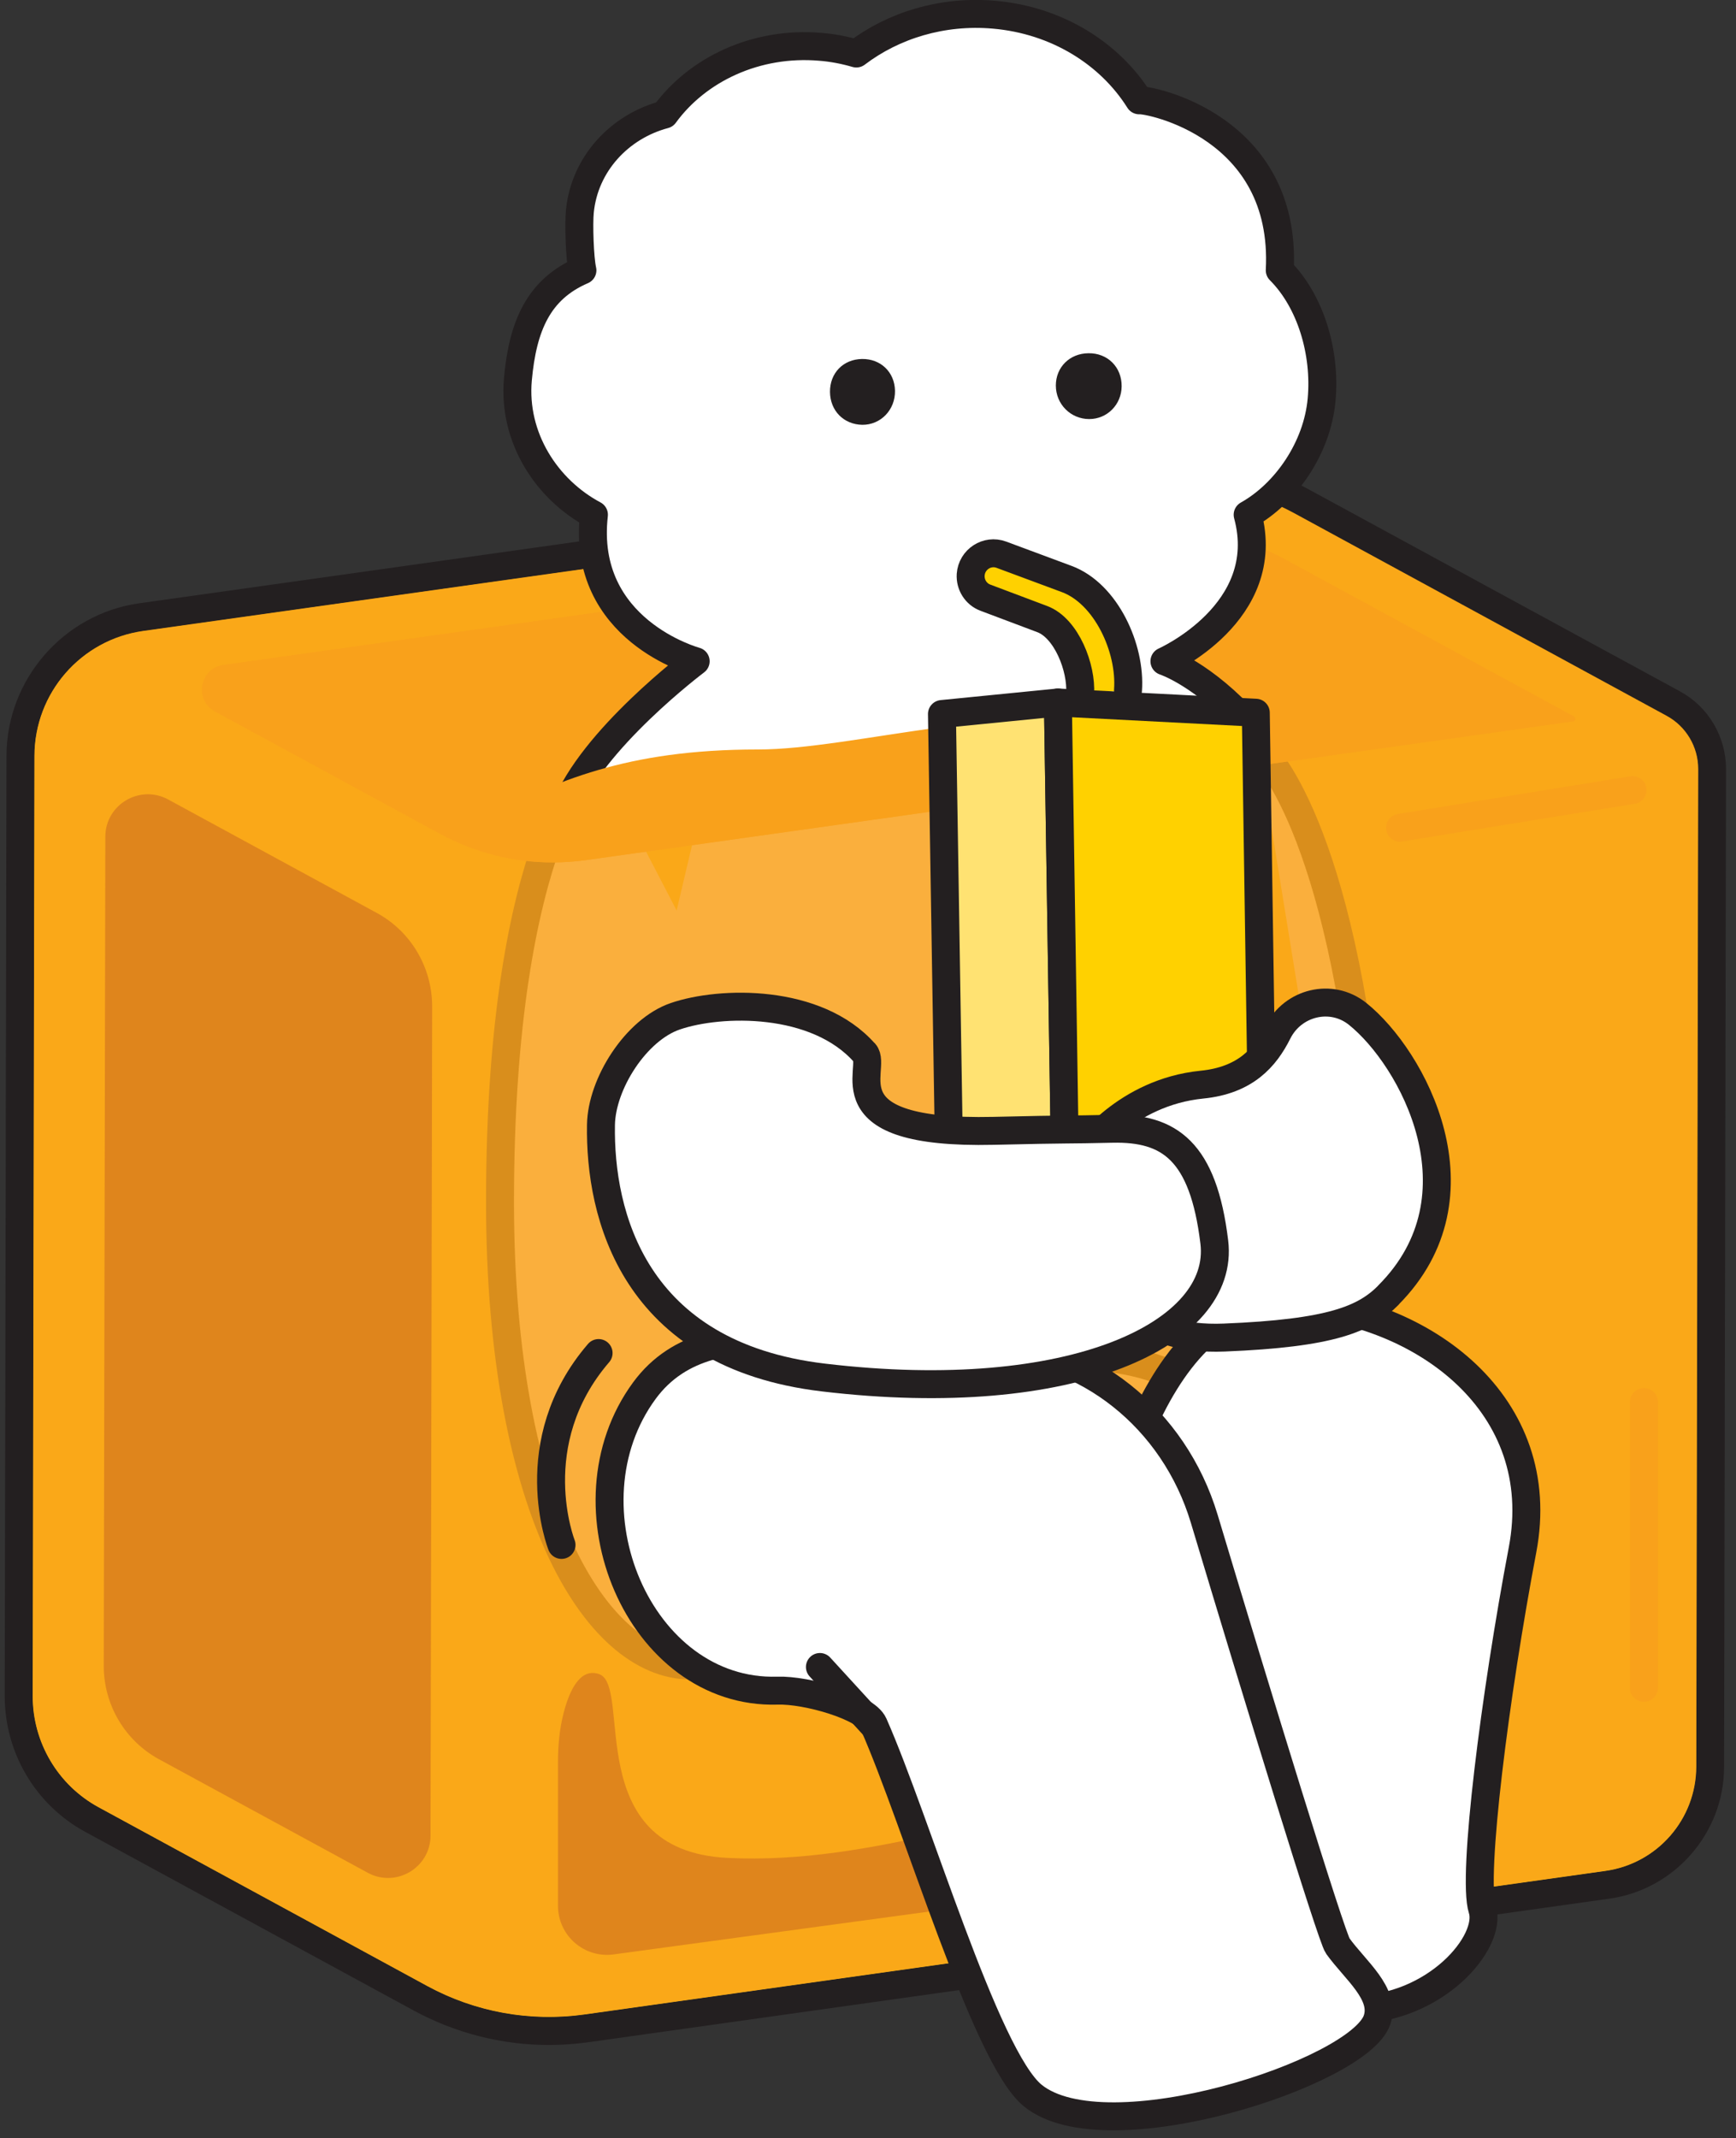 <?xml version="1.0" encoding="UTF-8"?> <svg xmlns="http://www.w3.org/2000/svg" width="147" height="181" viewBox="0 0 147 181" fill="none"><rect x="0" y="0" width="147" height="181" fill="#333333" stroke="none"/><g clip-path="url(#clip0_4755_113427)"><path d="M98.021 41.331L12.127 53.408C6.852 54.152 2.93 58.656 2.916 63.985L2.768 143.577C2.768 147.499 4.904 151.123 8.353 152.99L36.187 168.124C40.244 170.328 44.897 171.167 49.468 170.531L135.957 158.373C140.353 157.75 143.626 153.991 143.639 149.554L143.802 65.094C143.802 63.214 142.774 61.483 141.124 60.59L109.544 43.414C106.028 41.507 101.997 40.776 98.035 41.331H98.021Z" fill="#FCD105"></path><path d="M100.617 41.154C103.714 41.154 106.785 41.925 109.53 43.426L141.11 60.602C142.76 61.495 143.788 63.226 143.788 65.106L143.625 149.567C143.625 154.003 140.339 157.763 135.944 158.385L49.454 170.543C48.453 170.679 47.452 170.746 46.465 170.746C42.895 170.746 39.351 169.854 36.186 168.136L8.353 153.002C4.904 151.122 2.754 147.511 2.767 143.589L2.916 63.997C2.916 58.668 6.852 54.164 12.126 53.421L98.021 41.343C98.886 41.221 99.752 41.167 100.617 41.167M100.617 38.787C99.644 38.787 98.656 38.855 97.696 38.99L11.802 51.067C5.391 51.96 0.563 57.519 0.549 63.97L0.4 143.575C0.4 148.377 3.011 152.786 7.217 155.071L35.05 170.205C38.54 172.099 42.489 173.113 46.465 173.113C47.574 173.113 48.697 173.032 49.792 172.883L136.282 160.725C141.813 159.954 145.992 155.152 145.992 149.567L146.155 65.106C146.155 62.36 144.667 59.831 142.246 58.519L110.666 41.343C107.596 39.666 104.12 38.787 100.617 38.787Z" fill="#231F20"></path><path d="M61.518 59.17L55.838 83.257L71.567 113.052L89.636 132.121H124.773L114.169 106.195L103.363 71.22L93.314 59.17H61.518Z" fill="white"></path><path d="M106.568 63.279C106.568 63.279 113.074 68.594 115.738 93.804C117.943 114.632 115.251 116.782 115.251 116.782" fill="white"></path><path d="M106.568 63.279C106.568 63.279 113.074 68.594 115.738 93.804C117.943 114.632 115.251 116.782 115.251 116.782" stroke="#231F20" stroke-width="2.367" stroke-linecap="round" stroke-linejoin="round"></path><path d="M50.414 63.834C50.414 63.834 42.34 70.799 42.34 101.73C42.34 128.197 50.779 141.397 58.853 140.978C63.654 140.721 72.5 140.478 78.897 140.315C83.333 140.207 87.323 142.993 88.716 147.199C91.245 154.787 95.518 166.161 99.265 169.069C105.013 173.532 120.728 168.108 121.594 165.458C122.243 163.483 121.594 162.239 120.228 160.413C119.727 159.75 113.736 140.924 109.584 127.792C107.217 120.285 100.347 115.106 92.475 114.876L76.706 114.416" fill="white"></path><path d="M50.414 63.834C50.414 63.834 42.34 70.799 42.34 101.73C42.34 128.197 50.779 141.397 58.853 140.978C63.654 140.721 72.5 140.478 78.897 140.315C83.333 140.207 87.323 142.993 88.716 147.199C91.245 154.787 95.518 166.161 99.265 169.069C105.013 173.532 120.728 168.108 121.594 165.458C122.243 163.483 121.594 162.239 120.228 160.413C119.727 159.75 113.736 140.924 109.584 127.792C107.217 120.285 100.347 115.106 92.475 114.876L76.706 114.416" stroke="#231F20" stroke-width="2.367" stroke-linecap="round" stroke-linejoin="round"></path><g opacity="0.85"><path d="M98.021 41.331L12.127 53.408C6.852 54.152 2.93 58.656 2.916 63.985L2.768 143.577C2.768 147.499 4.904 151.123 8.353 152.99L36.187 168.124C40.244 170.328 44.897 171.167 49.468 170.531L135.957 158.373C140.353 157.75 143.626 153.991 143.639 149.554L143.802 65.094C143.802 63.214 142.774 61.483 141.124 60.59L109.544 43.414C106.028 41.507 101.997 40.776 98.035 41.331H98.021Z" fill="#F9A11B"></path></g><path opacity="0.8" d="M8.785 141.02L8.92 70.828C8.92 68.109 11.842 66.378 14.236 67.676L31.899 77.279C34.793 78.848 36.592 81.891 36.592 85.191L36.456 155.383C36.456 158.102 33.535 159.833 31.141 158.534L13.478 148.932C10.584 147.363 8.785 144.32 8.785 141.02Z" fill="#D87C1D"></path><path opacity="0.85" d="M99.955 45.092C99.103 45.092 98.237 45.146 97.399 45.267L18.929 56.29C17.82 56.452 17.279 57.277 17.144 57.994C17.009 58.724 17.225 59.685 18.212 60.226L37.268 70.585C40.19 72.168 43.476 73.006 46.803 73.006C47.723 73.006 48.67 72.939 49.576 72.817L133.198 61.064C133.32 61.051 133.374 60.956 133.387 60.888C133.387 60.821 133.387 60.726 133.279 60.658L108.732 47.31C106.041 45.849 103.011 45.078 99.955 45.078V45.092Z" fill="#F9A11B"></path><path d="M99.955 45.092C99.103 45.092 98.237 45.146 97.399 45.267L18.929 56.29C17.82 56.452 17.279 57.277 17.144 57.994C17.009 58.724 17.225 59.685 18.212 60.226L37.268 70.585C40.19 72.168 43.476 73.006 46.803 73.006C47.723 73.006 48.67 72.939 49.576 72.817L133.198 61.064C133.32 61.051 133.374 60.956 133.387 60.888C133.387 60.821 133.387 60.726 133.279 60.658L108.732 47.31C106.041 45.849 103.011 45.078 99.955 45.078V45.092Z" fill="#F9A11B"></path><path opacity="0.8" d="M47.25 149.188V161.333C47.25 163.849 49.468 165.783 51.956 165.445L122.906 155.815C122.906 155.815 126.436 145.875 119.376 145.875C112.317 145.875 102.065 152.61 94.045 152.61C86.025 152.61 74.096 157.911 61.586 157.276C49.076 156.64 53.606 142.669 50.712 141.709C49.089 141.168 48.197 143.17 47.723 145.023C47.372 146.375 47.25 147.782 47.25 149.175V149.188Z" fill="#D87C1D"></path><path d="M105.769 61.387C101.874 57.032 98.601 55.977 98.601 55.977C98.601 55.977 107.893 51.866 105.648 43.575C108.867 41.776 111.544 37.922 111.91 33.837C112.275 29.848 110.99 25.506 108.366 22.883C109.002 10.67 97.263 8.398 96.465 8.492C93.976 4.53 89.499 1.703 84.157 1.243C79.775 0.865 75.65 2.149 72.513 4.53C71.539 4.246 70.511 4.043 69.456 3.962C64.046 3.502 59.069 5.855 56.27 9.696C52.456 10.71 49.494 13.889 49.102 17.892C48.993 18.947 49.088 21.909 49.318 22.883C45.585 24.492 44.26 27.616 43.854 32.106C43.408 37.043 46.302 41.452 50.292 43.575C49.183 53.367 58.907 55.977 58.907 55.977C58.907 55.977 50.075 62.604 47.857 68.474" fill="white"></path><path d="M105.769 61.387C101.874 57.032 98.601 55.977 98.601 55.977C98.601 55.977 107.893 51.866 105.648 43.575C108.867 41.776 111.544 37.922 111.91 33.837C112.275 29.848 110.99 25.506 108.366 22.883C109.002 10.67 97.263 8.398 96.465 8.492C93.976 4.53 89.499 1.703 84.157 1.243C79.775 0.865 75.65 2.149 72.513 4.53C71.539 4.246 70.511 4.043 69.456 3.962C64.046 3.502 59.069 5.855 56.27 9.696C52.456 10.71 49.494 13.889 49.102 17.892C48.993 18.947 49.088 21.909 49.318 22.883C45.585 24.492 44.26 27.616 43.854 32.106C43.408 37.043 46.302 41.452 50.292 43.575C49.183 53.367 58.907 55.977 58.907 55.977C58.907 55.977 50.075 62.604 47.857 68.474" stroke="#231F20" stroke-width="2.367" stroke-linecap="round" stroke-linejoin="round"></path><path d="M89.406 32.635C89.406 31.079 90.583 29.916 92.165 29.903C93.788 29.876 94.992 31.079 94.978 32.702C94.965 34.258 93.748 35.475 92.233 35.475C90.664 35.475 89.406 34.217 89.406 32.635Z" fill="#231F20"></path><path d="M70.281 33.175C70.268 31.579 71.404 30.416 72.986 30.389C74.569 30.362 75.759 31.498 75.786 33.081C75.813 34.69 74.582 35.975 73.013 35.961C71.445 35.934 70.295 34.771 70.281 33.175Z" fill="#231F20"></path><path d="M101.106 130.214L96.737 166.704C96.737 166.704 107.57 170.125 114.563 170.125C121.555 170.125 126.397 164.377 125.518 161.618C124.638 158.859 126.599 143.455 128.926 131.188C131.252 118.921 120.595 110.942 109.261 110.266C96.629 109.522 93.234 132.649 93.234 132.649L100.619 136.368" fill="white"></path><path d="M101.106 130.214L96.737 166.704C96.737 166.704 107.57 170.125 114.563 170.125C121.555 170.125 126.397 164.377 125.518 161.618C124.638 158.859 126.599 143.455 128.926 131.188C131.252 118.921 120.595 110.942 109.261 110.266C96.629 109.522 93.234 132.649 93.234 132.649L100.619 136.368" stroke="#231F20" stroke-width="2.367" stroke-linecap="round" stroke-linejoin="round"></path><path d="M66.577 113.403L83.55 113.931C92.03 114.187 99.415 120.071 101.971 128.564C106.434 143.441 112.736 163.985 113.277 164.729C114.752 166.784 117.362 168.773 116.604 170.991C115.076 175.467 93.626 182.446 87.445 177.388C83.415 174.101 77.613 154.166 73.975 145.957C73.312 144.469 68.308 143.035 65.833 143.117C54.121 143.468 47.399 127.469 54.567 117.717C57.516 113.701 62.182 113.2 66.577 113.403Z" fill="white" stroke="#231F20" stroke-width="2.367" stroke-linecap="round" stroke-linejoin="round"></path><path d="M69.428 141.115L73.999 146.106" stroke="#231F20" stroke-width="2.367" stroke-linecap="round" stroke-linejoin="round"></path><path d="M47.549 130.782C47.549 130.782 44.141 122.14 50.687 114.539" stroke="#231F20" stroke-width="2.367" stroke-linecap="round" stroke-linejoin="round"></path><path d="M139.204 144.064C138.555 144.064 138.014 143.537 138.014 142.874V118.692C138.014 118.043 138.541 117.502 139.204 117.502C139.867 117.502 140.394 118.029 140.394 118.692V142.874C140.394 143.523 139.867 144.064 139.204 144.064Z" fill="#F9A11B"></path><path d="M118.552 71.26C117.984 71.26 117.484 70.841 117.389 70.26C117.281 69.611 117.727 69.002 118.363 68.907L138.055 65.715C138.69 65.607 139.313 66.053 139.407 66.689C139.515 67.338 139.069 67.947 138.433 68.042L118.742 71.233C118.742 71.233 118.62 71.247 118.552 71.247V71.26Z" fill="#F9A11B"></path><path d="M109.327 62.539C109.327 62.539 115.413 61.605 102.335 60.591C85.253 59.266 72.215 63.458 64.155 63.445C52.943 63.445 47.046 66.177 41.068 69.166L50.279 70.599" fill="#F9A11B"></path><path d="M95.517 58.426C95.774 54.869 93.651 50.243 90.324 49.013L84.792 46.957C83.588 46.511 82.29 47.349 82.195 48.648C82.141 49.5 82.642 50.297 83.44 50.595L88.254 52.407C90.31 53.178 91.609 56.546 91.46 58.737" fill="#FFD100"></path><path d="M95.517 58.426C95.774 54.869 93.651 50.243 90.324 49.013L84.792 46.957C83.588 46.511 82.29 47.349 82.195 48.648C82.141 49.5 82.642 50.297 83.44 50.595L88.254 52.407C90.31 53.178 91.609 56.546 91.46 58.737" stroke="#231F20" stroke-width="2.367" stroke-linecap="round" stroke-linejoin="round"></path><path d="M79.762 60.443L80.492 105.899L90.311 106.994L89.581 59.469L79.762 60.443Z" fill="#FFE272" stroke="#231F20" stroke-width="2.367" stroke-linecap="round" stroke-linejoin="round"></path><path d="M90.31 106.994L107 104.587L106.337 60.334L89.58 59.469L90.31 106.994Z" fill="#FFD100" stroke="#231F20" stroke-width="2.367" stroke-linecap="round" stroke-linejoin="round"></path><path d="M117.565 109.643C115.563 111.658 112.75 112.862 103.662 113.227C89.258 113.809 91.868 97.417 91.868 97.417C91.868 97.417 95.304 92.467 101.768 91.818C105.46 91.453 107.138 89.519 108.206 87.382C109.477 84.853 112.723 84.055 114.941 85.813C119.607 89.532 125.964 101.204 117.565 109.63V109.643Z" fill="white" stroke="#231F20" stroke-width="2.367" stroke-linecap="round" stroke-linejoin="round"></path><path d="M73.218 89.128C74.367 90.427 69.769 96.053 84.132 95.728C90.962 95.566 90.204 95.647 94.18 95.552C99.022 95.444 101.89 97.432 102.823 105.141C103.769 112.85 90.894 119.126 69.728 116.61C53.607 114.703 50.767 102.775 50.888 95.228C50.943 91.725 53.864 87.167 57.177 86.031C60.991 84.719 69.147 84.516 73.218 89.142V89.128Z" fill="white" stroke="#231F20" stroke-width="2.367" stroke-linecap="round" stroke-linejoin="round"></path></g><defs><clipPath id="clip0_4755_113427"><rect width="145.754" height="180.35" fill="white" transform="translate(0.4)"></rect></clipPath></defs></svg> 